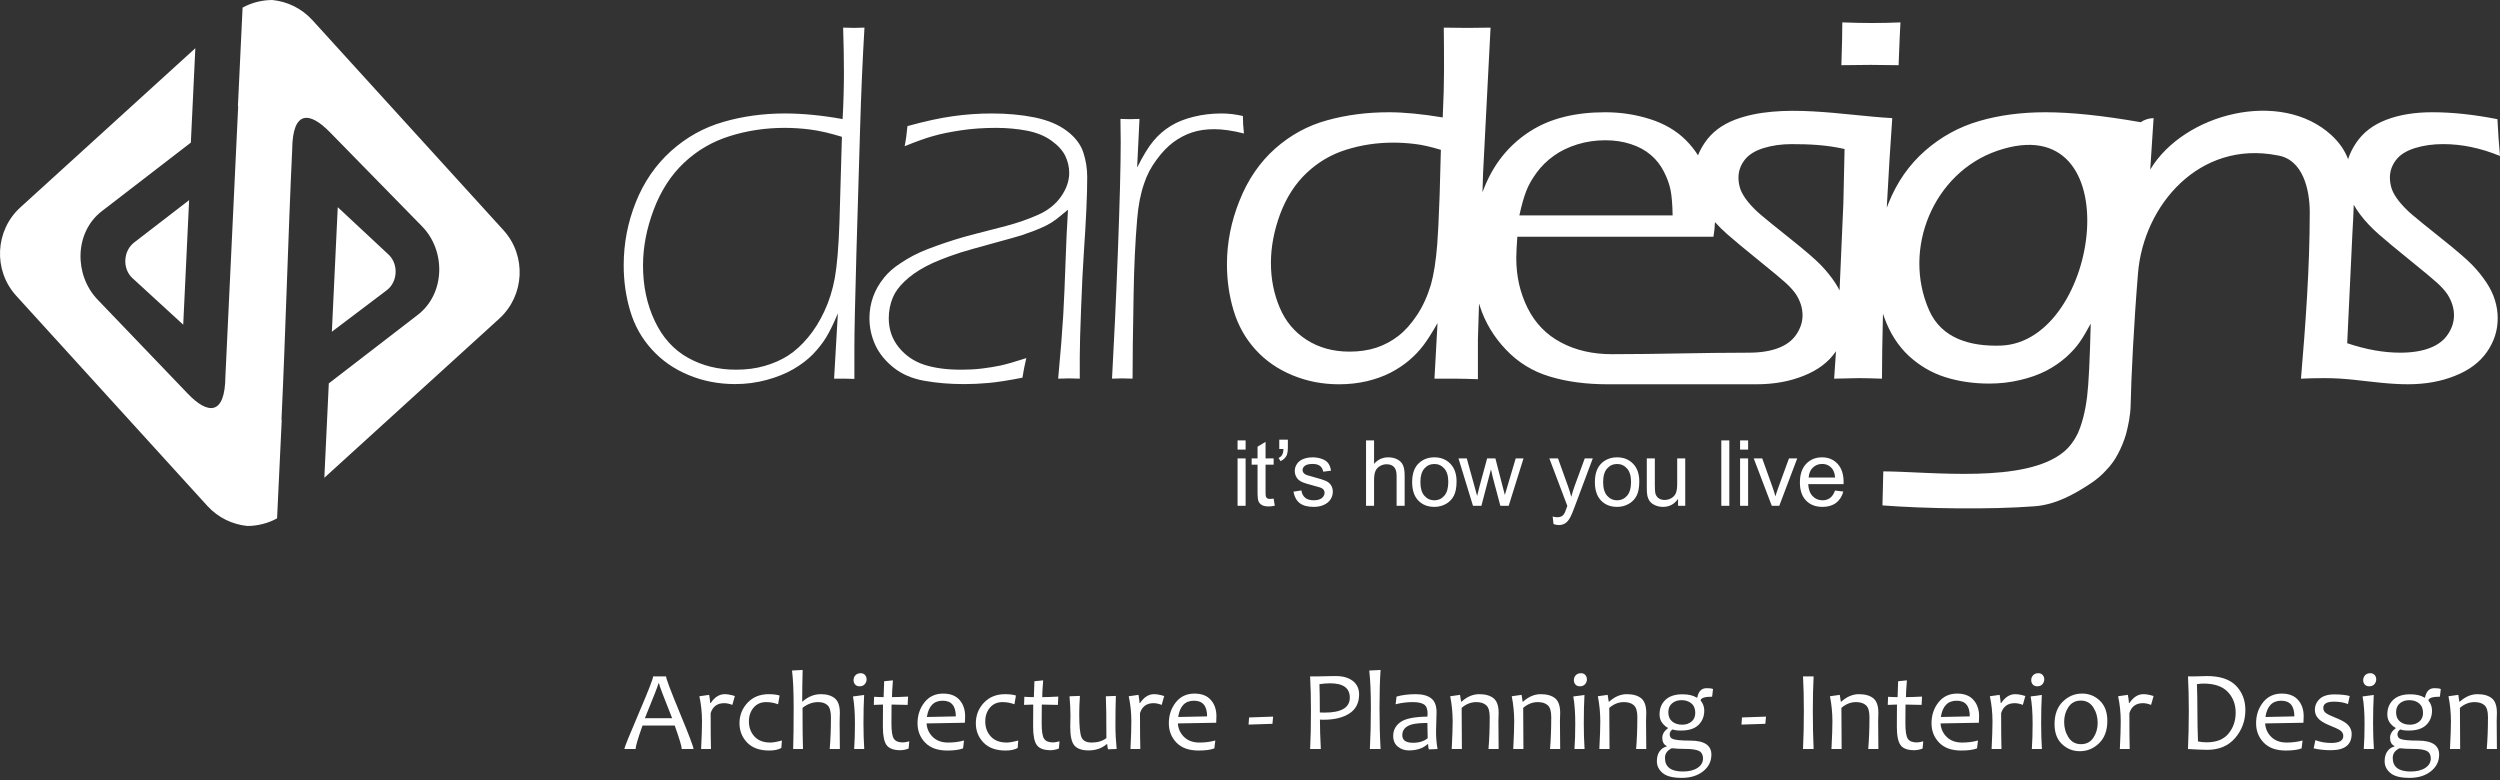<?xml version="1.0" encoding="UTF-8"?>
<!-- Generator: Adobe Illustrator 16.0.0, SVG Export Plug-In . SVG Version: 6.00 Build 0) -->
<svg xmlns="http://www.w3.org/2000/svg" xmlns:xlink="http://www.w3.org/1999/xlink" version="1.1" id="Layer_1" x="0px" y="0px" width="500px" height="156px" viewBox="0 0 500 156" xml:space="preserve"><rect x="0" y="0" width="500" height="156" fill="#333333" stroke="none"/> <path fill="#FFFFFF" d="M222.404,75.729c0.402-7.233,0.808-15.729,1.178-25.509c0.368-9.78,0.56-17.046,0.56-21.801l-0.052-4.636 c0.685,0.034,1.318,0.051,1.896,0.051c0.633,0,1.263-0.017,1.912-0.051l-0.472,9.724c1.176-2.335,2.246-4.106,3.247-5.302 c1.001-1.21,2.161-2.212,3.478-3.02c1.317-0.807,2.86-1.421,4.633-1.843c1.755-0.438,3.599-0.648,5.53-0.648 c1.405,0,2.827,0.174,4.267,0.507c0,1.16,0.069,2.337,0.211,3.496c-2.3-0.581-4.285-0.862-5.969-0.862 c-1.652,0-3.144,0.228-4.459,0.667c-1.317,0.439-2.563,1.108-3.706,1.949c-1.158,0.861-2.281,2.037-3.37,3.528 c-1.106,1.492-1.931,3.072-2.476,4.758c-0.684,1.967-1.158,4.335-1.386,7.163c-0.37,4.392-0.615,9.393-0.704,15.01 c-0.137,7.583-0.209,13.183-0.209,16.819c-0.877-0.036-1.582-0.053-2.054-0.053C223.985,75.676,223.3,75.693,222.404,75.729 M180.927,29.24c0.247-1.175,0.421-2.508,0.564-4.019c3.492-0.965,6.528-1.631,9.11-1.983c2.562-0.369,5.178-0.543,7.812-0.543 c3.056,0,5.88,0.261,8.514,0.79c2.616,0.544,4.757,1.422,6.427,2.687c1.667,1.245,2.756,2.684,3.299,4.281 c0.528,1.615,0.79,3.267,0.79,4.952c0,1.703-0.051,3.878-0.173,6.493c-0.124,2.636-0.282,5.443-0.493,8.464 c-0.211,3.02-0.385,6.792-0.56,11.304c-0.176,4.497-0.265,7.762-0.265,9.746v4.318c-0.877-0.036-1.614-0.053-2.16-0.053 c-0.578,0-1.299,0.017-2.16,0.053c0.492-5.25,0.827-9.497,1.019-12.764c0.176-3.246,0.333-6.758,0.456-10.515 c0.124-3.756,0.282-7.25,0.492-10.516c-1.053,0.894-1.881,1.545-2.439,1.983c-0.563,0.42-1.177,0.809-1.861,1.158 c-0.668,0.334-1.458,0.685-2.405,1.053c-0.948,0.353-1.808,0.667-2.6,0.931c-0.79,0.246-2.702,0.79-5.738,1.615 c-3.036,0.825-5.199,1.44-6.499,1.843c-2.946,0.967-5.229,1.88-6.845,2.739c-1.756,0.93-3.213,1.949-4.37,3.091 c-1.038,0.982-1.792,2.036-2.266,3.122c-0.545,1.318-0.825,2.705-0.825,4.181c0,2.229,0.668,4.158,2.001,5.81 c1.333,1.651,3.036,2.809,5.072,3.478c2.037,0.667,4.495,1,7.375,1c1.439,0,2.825-0.069,4.16-0.229 c1.334-0.159,2.598-0.367,3.792-0.615c1.176-0.262,2.878-0.755,5.107-1.473c-0.316,1.3-0.562,2.615-0.772,3.914 c-2.774,0.545-5.039,0.896-6.759,1.054c-1.737,0.158-3.372,0.228-4.915,0.228c-2.881,0-5.531-0.228-7.97-0.668 c-2.44-0.437-4.478-1.315-6.126-2.634c-1.633-1.298-2.863-2.808-3.654-4.511c-0.79-1.72-1.174-3.527-1.174-5.407 c0-1.438,0.244-2.843,0.718-4.194c0.476-1.354,1.212-2.652,2.213-3.882c0.825-1.036,1.914-2.001,3.282-2.878 c1.618-1.104,3.408-2.037,5.355-2.792c2.266-0.877,4.688-1.701,7.303-2.456c0.721-0.211,3.547-0.947,8.481-2.212 c2.229-0.598,4.334-1.317,6.318-2.196c2.001-0.878,3.528-2.089,4.635-3.65c1.089-1.564,1.65-3.144,1.65-4.758 c0-1.158-0.263-2.281-0.772-3.371c-0.527-1.089-1.441-2.107-2.755-3.056c-1.318-0.964-2.951-1.63-4.916-2.019 c-1.949-0.367-4.003-0.561-6.165-0.561c-2.509,0-4.861,0.158-7.056,0.491c-2.194,0.335-4.039,0.703-5.548,1.144 C185.122,27.625,183.228,28.312,180.927,29.24z M168.383,27.363c-2.441-0.753-4.548-1.23-6.339-1.458 c-1.773-0.227-3.474-0.333-5.091-0.333c-3.844,0-7.512,0.544-11.007,1.651c-3.492,1.089-6.549,2.878-9.165,5.354 c-2.598,2.458-4.616,5.583-6.038,9.357c-1.421,3.773-2.141,7.495-2.141,11.165c0,4.054,0.771,7.743,2.333,11.06 c1.563,3.335,3.794,5.795,6.653,7.392c2.861,1.597,6.057,2.387,9.603,2.387c2.091,0,4.005-0.246,5.741-0.755 c1.719-0.492,3.284-1.175,4.689-2.071c1.386-0.894,2.704-2.089,3.948-3.58c1.265-1.493,2.353-3.249,3.3-5.268 c0.948-2.035,1.652-4.249,2.09-6.655c0.439-2.387,0.755-6.092,0.93-11.059L168.383,27.363z M170.875,75.782 c-0.896-0.036-1.563-0.053-2.002-0.053c-0.474,0-1.158,0-2.055,0l0.756-13.063c-0.825,1.987-1.598,3.566-2.3,4.74 c-0.703,1.161-1.596,2.301-2.668,3.425c-1.086,1.105-2.387,2.106-3.932,3c-1.545,0.896-3.338,1.615-5.354,2.161 c-2.019,0.542-4.108,0.824-6.269,0.824c-3.316,0-6.441-0.597-9.338-1.809c-2.895-1.195-5.336-2.896-7.34-5.108 c-2.019-2.212-3.457-4.775-4.318-7.671c-0.875-2.896-1.317-5.953-1.317-9.181c0-4.354,0.808-8.551,2.424-12.607 c1.615-4.037,3.951-7.442,7.021-10.215c3.072-2.757,6.548-4.706,10.446-5.829c3.897-1.14,8.005-1.702,12.323-1.702 c3.529,0,7.393,0.368,11.571,1.123c0.174-3.249,0.263-6.372,0.263-9.356c0-2.633-0.054-5.618-0.158-8.936 c0.896,0.034,1.614,0.052,2.159,0.052c0.544,0,1.246-0.018,2.107-0.052c-0.386,6.407-0.668,13.15-0.877,20.171l-0.737,24.909 c-0.264,9.55-0.404,15.818-0.404,18.839V75.782z"></path> <path fill="#FFFFFF" d="M368.278,13.038c0.122-3.786,0.186-6.625,0.186-8.561c2.201,0.084,4.16,0.124,5.844,0.124 c2.12,0,4.054-0.04,5.783-0.124c-0.082,1.255-0.205,4.096-0.37,8.561c-2.162-0.041-4.033-0.062-5.598-0.062 C372.557,12.976,370.604,12.997,368.278,13.038"></path> <path fill-rule="evenodd" clip-rule="evenodd" fill="#FFFFFF" d="M49.478,105.195c-2.976-0.298-5.854-1.646-8.013-4.019 L3.245,59.154C-1.391,54.06-1.015,46.1,4.083,41.466L39.067,9.642l-0.896,18.874l-17.81,13.721 c-5.457,4.202-5.603,12.715-0.836,17.689l18.059,18.84c3.909,4.077,7.435,4.493,7.498-3.526c0.817-17.276,1.739-36.739,2.555-54.016 l-0.055,0.042l0.935-19.747C50.365,0.515,52.413,0.008,54.458,0v0.001c2.975,0.296,5.853,1.645,8.012,4.016l38.222,42.021 c4.633,5.095,4.257,13.055-0.838,17.688L64.868,95.552l0.893-18.877l17.81-13.718c5.458-4.203,5.653-12.767,0.838-17.688 L65.938,26.401c-3.951-4.035-7.435-4.495-7.499,3.527c-0.817,17.275-1.327,36.764-2.145,54.042l0.056-0.044l-0.934,19.745 C53.567,104.68,51.522,105.184,49.478,105.195L49.478,105.195z"></path> <path fill-rule="evenodd" clip-rule="evenodd" fill="#FFFFFF" d="M36.644,64.938l-10.153-9.309 c-2.047-1.877-1.862-5.438,0.337-7.133l10.996-8.469L36.644,64.938z"></path> <path fill-rule="evenodd" clip-rule="evenodd" fill="#FFFFFF" d="M66.372,66.345l10.988-8.308c2.215-1.677,2.369-5.238,0.338-7.132 l-10.148-9.47L66.372,66.345z"></path> <path fill="#FFFFFF" d="M399.449,30.159c-12.729,4.368-19.06,19.606-13.623,31.899c2.52,5.697,8.292,7.244,14.272,7.063 C420.221,68.503,426.323,20.937,399.449,30.159 M369.145,12.408c0.106-3.23,0.158-5.65,0.158-7.302 c1.88,0.07,3.547,0.106,4.987,0.106c1.809,0,3.458-0.036,4.934-0.106c-0.072,1.069-0.178,3.494-0.317,7.302 c-1.844-0.033-3.442-0.051-4.775-0.051C372.799,12.357,371.128,12.375,369.145,12.408z M368.914,29.803 c-3.63-0.828-7.101-0.979-10.583-0.979c-2.019,0-3.898,0.264-5.617,0.79c-1.74,0.545-3.002,1.333-3.81,2.406 c-0.808,1.053-1.211,2.23-1.211,3.494c0,0.823,0.139,1.613,0.403,2.37c0.28,0.754,0.772,1.562,1.473,2.44 c0.704,0.879,1.548,1.738,2.548,2.598c1,0.86,2.982,2.458,5.952,4.829c2.966,2.37,4.987,4.106,6.089,5.249 c1.088,1.124,2.039,2.3,2.829,3.493c0.349,0.53,0.658,1.062,0.925,1.59l0.761-17.425L368.914,29.803z M303.872,43.081h30.654 c-0.036-2.16-0.178-3.844-0.406-5.04c-0.246-1.213-0.684-2.457-1.352-3.738c-0.652-1.283-1.529-2.407-2.634-3.336 c-1.124-0.95-2.457-1.668-4.021-2.162c-1.561-0.507-3.248-0.752-5.074-0.752c-1.947,0-3.808,0.28-5.565,0.823 c-1.772,0.545-3.334,1.301-4.688,2.266c-1.35,0.965-2.51,2.09-3.441,3.37c-0.946,1.28-1.65,2.527-2.105,3.723 C304.766,39.445,304.31,41.06,303.872,43.081z M349.746,70.536c2.336,0,4.319-0.315,5.916-0.927 c1.616-0.617,2.827-1.531,3.634-2.759c0.808-1.212,1.212-2.473,1.212-3.774c0-0.721-0.105-1.44-0.333-2.16 c-0.23-0.72-0.561-1.405-1-2.089c-0.457-0.667-1.105-1.406-1.984-2.211c-0.878-0.791-2.687-2.318-5.46-4.548 c-2.757-2.229-4.846-3.967-6.269-5.214c-0.905-0.791-1.73-1.607-2.468-2.432c-0.033,0.996-0.135,1.979-0.307,2.924h-39.22 c-0.14,1.879-0.21,3.316-0.21,4.319c0,3.598,0.756,6.918,2.266,9.937c1.509,3.039,3.738,5.337,6.688,6.9 c2.934,1.563,6.338,2.336,10.167,2.336C332.147,70.836,340.201,70.536,349.746,70.536z M288.174,29.966 c-2.054-0.616-3.809-1.021-5.268-1.178c-1.458-0.176-2.861-0.262-4.25-0.262c-3.281,0-6.424,0.474-9.426,1.421 c-3,0.932-5.635,2.493-7.917,4.653c-2.284,2.16-4.04,4.898-5.286,8.216c-1.228,3.336-1.843,6.583-1.843,9.78 c0,3.177,0.581,6.161,1.756,8.917c1.157,2.756,2.967,4.917,5.426,6.478c2.44,1.563,5.3,2.335,8.548,2.335 c1.966,0,3.738-0.263,5.354-0.789c1.615-0.545,3.074-1.317,4.407-2.355c1.316-1.017,2.563-2.401,3.723-4.159 c1.158-1.737,2.087-3.777,2.776-6.055c0.576-2.037,1.016-4.759,1.28-8.184c0.139-1.684,0.3-4.914,0.473-9.726L288.174,29.966z M470.748,40.956c-0.038,1.907-0.17,3.812-0.266,5.673l-1.02,21.538l-0.016,0.479c3.757,1.261,7.285,1.89,10.591,1.89 c2.335,0,4.316-0.316,5.914-0.93c1.617-0.615,2.83-1.528,3.636-2.757c0.809-1.211,1.211-2.475,1.211-3.772 c0-0.723-0.106-1.44-0.334-2.161c-0.228-0.72-0.561-1.405-1.001-2.09c-0.456-0.665-1.104-1.405-1.981-2.213 c-0.878-0.789-2.686-2.316-5.46-4.545c-2.758-2.229-4.849-3.969-6.268-5.213c-1.423-1.248-2.653-2.546-3.651-3.864 C471.581,42.316,471.128,41.636,470.748,40.956z M295.582,75.839c-2.02-0.07-3.423-0.103-4.214-0.103c-0.861,0-2.352,0-4.476,0 l0.614-11.115c-1.086,1.913-2.035,3.404-2.826,4.443c-0.79,1.053-1.72,2.035-2.809,2.966c-1.071,0.913-2.316,1.753-3.739,2.493 c-1.421,0.737-3.02,1.299-4.757,1.719c-1.754,0.404-3.599,0.616-5.566,0.616c-3.316,0-6.423-0.599-9.321-1.81 c-2.898-1.192-5.373-2.896-7.392-5.125c-2.019-2.229-3.475-4.827-4.37-7.796c-0.896-2.967-1.336-6.055-1.336-9.286 c0-4.32,0.844-8.568,2.53-12.745c1.667-4.195,4.036-7.637,7.107-10.376c3.072-2.722,6.551-4.617,10.429-5.67 c3.864-1.072,7.988-1.596,12.343-1.596c3.002,0,6.601,0.348,10.745,1.035c0.174-3.741,0.262-6.847,0.262-9.324 c0-3.563-0.016-6.443-0.052-8.637l4.668,0.053c1.18,0,2.74-0.019,4.69-0.053l-1.494,29.053l-0.12,3.864 c0.242-0.651,0.508-1.295,0.789-1.932c1.95-4.371,4.896-7.811,8.813-10.304c3.934-2.511,8.918-3.756,14.94-3.756 c3.126,0,6.11,0.455,8.955,1.369c2.844,0.893,5.214,2.281,7.094,4.123c0.948,0.933,1.786,1.969,2.516,3.116 c0.333-0.837,0.779-1.666,1.329-2.481c1.387-2.071,3.39-3.602,6.02-4.619c9.243-3.535,21.866-0.841,31.499-0.334 c-0.388,5.355-0.719,10.955-1.037,16.802l-0.057,1.11c0.111-0.294,0.223-0.587,0.34-0.881c1.667-4.179,4.09-7.672,7.304-10.498 c3.212-2.81,6.827-4.793,10.851-5.952c4.02-1.176,8.443-1.754,13.235-1.754c5.138,0,11.489,0.663,19.05,1.99 c0.754-0.508,1.608-0.798,2.58-0.817c-0.222,3.43-0.445,6.86-0.667,10.289c6.721-11.245,26.104-16.212,36.253-6.865 c1.555,1.444,2.666,3.039,3.316,4.786c0.348-1.105,0.884-2.19,1.605-3.258c1.388-2.072,3.389-3.601,6.023-4.618 c2.612-1.002,5.685-1.509,9.232-1.509c3.933,0,8.267,0.454,13.008,1.386c0.141,2.669,0.298,5.125,0.51,7.356 c-3.845-1.581-7.64-2.371-11.376-2.371c-2.019,0-3.896,0.264-5.619,0.79c-1.738,0.545-3.002,1.335-3.81,2.405 c-0.807,1.053-1.211,2.229-1.211,3.494c0,0.824,0.143,1.614,0.404,2.371c0.28,0.754,0.773,1.561,1.474,2.44 c0.706,0.876,1.545,1.737,2.546,2.596c1,0.862,2.986,2.459,5.952,4.83c2.966,2.37,4.984,4.107,6.093,5.248 c1.088,1.125,2.035,2.3,2.826,3.494c0.79,1.195,1.368,2.389,1.721,3.583c0.369,1.174,0.544,2.387,0.544,3.615 c0,2.407-0.721,4.636-2.144,6.689c-1.422,2.055-3.529,3.652-6.356,4.775c-2.807,1.143-5.968,1.704-9.461,1.704 c-1.474,0-3.194-0.087-5.198-0.283c-4.396-0.426-7.235-0.944-11.448-0.944c-1.687,0-3.268,0.035-4.74,0.107 c0.929-10.964,1.755-22.271,1.755-33.271c0-4.587-1.37-10.602-6.479-11.392c-15.607-3.051-26.738,9.977-27.865,23.519 c-0.838,10.124-1.384,21.329-1.472,26.286c-0.037,2.271-0.491,4.249-0.929,5.97c-0.423,1.404-0.967,2.739-1.65,4.003 c-0.614,1.176-1.388,2.229-2.319,3.194c-0.894,1-1.932,1.871-3.142,2.669c-3.153,2.084-6.897,4.215-11.125,4.541 c-8.945,0.688-21.778,0.492-30.478-0.169l0.169-6.806c9.41,0.028,28.408,2.534,36.134-3.94c1.096-0.92,2.018-2.123,2.738-3.599 c0.877-1.948,1.526-4.439,1.894-7.461c0.299-2.421,0.545-7.284,0.72-14.554c-0.823,1.545-1.58,2.81-2.245,3.757 c-0.669,0.966-1.567,1.949-2.688,2.967c-1.142,1.001-2.459,1.915-3.968,2.706c-1.511,0.771-3.249,1.403-5.25,1.859 c-1.985,0.476-4.037,0.703-6.16,0.703c-3.128,0-6.042-0.423-8.78-1.283c-2.719-0.861-5.143-2.282-7.303-4.265 c-2.141-2.003-3.756-4.532-4.88-7.621c-0.098-0.271-0.191-0.542-0.28-0.816c-0.134,5.433-0.195,9.759-0.195,13.002 c-2.16-0.073-3.705-0.107-4.636-0.107c-0.86,0-2.495,0.035-4.933,0.107l0.371-5.492l-0.092,0.135 c-1.421,2.054-3.528,3.652-6.354,4.773c-2.81,1.143-5.968,1.706-9.464,1.706c-9.917,0-19.848,0-29.775,0 c-4.283,0-8.146-0.511-11.551-1.545c-3.408-1.019-6.337-2.81-8.761-5.372c-2.44-2.546-4.196-5.478-5.248-8.761 c-0.05-0.156-0.102-0.313-0.15-0.468l-0.222,7.14V75.839z"></path> <path fill="#FFFFFF" d="M361.729,95.509h5.292c-0.068-0.795-0.275-1.395-0.606-1.792c-0.512-0.618-1.175-0.928-1.988-0.928 c-0.737,0-1.359,0.247-1.861,0.74C362.061,94.022,361.783,94.684,361.729,95.509 M367.005,98.107l1.66,0.204 c-0.265,0.974-0.748,1.728-1.454,2.263c-0.711,0.534-1.615,0.802-2.717,0.802c-1.385,0-2.484-0.427-3.295-1.28 c-0.814-0.854-1.218-2.052-1.218-3.592c0-1.597,0.411-2.833,1.229-3.715c0.825-0.881,1.888-1.323,3.199-1.323 c1.268,0,2.304,0.432,3.104,1.296c0.805,0.861,1.208,2.078,1.208,3.641c0,0.098-0.004,0.24-0.011,0.429h-7.068 c0.057,1.043,0.352,1.841,0.883,2.392c0.531,0.555,1.188,0.832,1.98,0.832c0.587,0,1.092-0.155,1.507-0.466 C366.431,99.282,366.761,98.788,367.005,98.107z M354.356,101.163l-3.608-9.479h1.698l2.034,5.676 c0.219,0.613,0.421,1.248,0.605,1.911c0.146-0.501,0.343-1.1,0.598-1.805l2.11-5.782h1.651l-3.589,9.479H354.356z M348.016,101.163 v-9.479h1.608v9.479H348.016z M348.016,89.925v-1.85h1.608v1.85H348.016z M344.26,101.163V88.075h1.603v13.087H344.26z M335.61,101.163v-1.394c-0.741,1.074-1.742,1.607-3.01,1.607c-0.559,0-1.082-0.108-1.566-0.32c-0.486-0.213-0.846-0.484-1.08-0.808 c-0.237-0.326-0.403-0.72-0.496-1.193c-0.066-0.314-0.099-0.816-0.099-1.501v-5.87h1.608v5.255c0,0.84,0.032,1.403,0.096,1.698 c0.105,0.424,0.317,0.751,0.644,0.996c0.329,0.239,0.734,0.359,1.217,0.359c0.479,0,0.931-0.123,1.356-0.368 c0.422-0.25,0.719-0.585,0.895-1.008c0.176-0.428,0.264-1.046,0.264-1.854v-5.079h1.607v9.479H335.61z M320.627,96.421 c0,1.215,0.265,2.122,0.795,2.728c0.532,0.605,1.199,0.907,2.001,0.907c0.798,0,1.461-0.305,1.993-0.911 c0.527-0.607,0.792-1.533,0.792-2.776c0-1.172-0.266-2.062-0.8-2.667c-0.532-0.603-1.195-0.905-1.985-0.905 c-0.802,0-1.469,0.302-2.001,0.902C320.892,94.299,320.627,95.207,320.627,96.421z M318.977,96.421c0-1.755,0.488-3.058,1.466-3.9 c0.813-0.701,1.806-1.055,2.98-1.055c1.302,0,2.369,0.427,3.196,1.284c0.829,0.854,1.238,2.032,1.238,3.536 c0,1.222-0.18,2.183-0.546,2.88c-0.367,0.701-0.9,1.242-1.6,1.631c-0.701,0.388-1.461,0.579-2.289,0.579 c-1.327,0-2.399-0.423-3.22-1.277C319.385,99.249,318.977,98.024,318.977,96.421z M310.71,104.813l-0.181-1.509 c0.354,0.094,0.657,0.146,0.921,0.146c0.357,0,0.644-0.064,0.857-0.181c0.215-0.12,0.39-0.285,0.525-0.501 c0.105-0.159,0.266-0.559,0.494-1.194c0.027-0.09,0.078-0.22,0.139-0.394l-3.593-9.496h1.729l1.975,5.488 c0.253,0.695,0.485,1.428,0.686,2.195c0.185-0.737,0.405-1.457,0.662-2.159l2.025-5.524h1.605l-3.606,9.639 c-0.386,1.043-0.687,1.758-0.9,2.152c-0.288,0.531-0.612,0.917-0.982,1.165c-0.37,0.246-0.81,0.371-1.321,0.371 C311.435,105.011,311.092,104.943,310.71,104.813z M294.598,101.163l-2.9-9.479h1.659l1.51,5.472l0.559,2.035 c0.026-0.105,0.189-0.756,0.49-1.958l1.508-5.549h1.654l1.418,5.496l0.476,1.813l0.544-1.832l1.623-5.477h1.563l-2.964,9.479h-1.666 l-1.51-5.678l-0.369-1.618l-1.916,7.295H294.598z M284.079,96.421c0,1.215,0.267,2.122,0.795,2.728 c0.532,0.605,1.2,0.907,2.001,0.907c0.797,0,1.46-0.305,1.993-0.911c0.526-0.607,0.791-1.533,0.791-2.776 c0-1.172-0.265-2.062-0.799-2.667c-0.532-0.603-1.193-0.905-1.984-0.905c-0.801,0-1.469,0.302-2.001,0.902 C284.346,94.299,284.079,95.207,284.079,96.421z M282.428,96.421c0-1.755,0.487-3.058,1.467-3.9c0.813-0.701,1.808-1.055,2.98-1.055 c1.305,0,2.369,0.427,3.197,1.284c0.828,0.854,1.24,2.032,1.24,3.536c0,1.222-0.185,2.183-0.549,2.88 c-0.366,0.701-0.899,1.242-1.596,1.631c-0.701,0.388-1.465,0.579-2.292,0.579c-1.326,0-2.399-0.423-3.22-1.277 C282.836,99.249,282.428,98.024,282.428,96.421z M273.208,101.163V88.075h1.605v4.696c0.752-0.869,1.698-1.305,2.842-1.305 c0.7,0,1.311,0.14,1.827,0.418c0.518,0.274,0.889,0.658,1.113,1.146c0.221,0.486,0.334,1.197,0.334,2.125v6.008h-1.608v-6.008 c0-0.804-0.174-1.389-0.521-1.754c-0.348-0.365-0.841-0.551-1.479-0.551c-0.476,0-0.922,0.125-1.343,0.372 c-0.421,0.247-0.719,0.583-0.896,1.006c-0.181,0.419-0.269,1.006-0.269,1.747v5.188H273.208z M258.692,98.331l1.588-0.249 c0.088,0.636,0.338,1.125,0.748,1.466c0.402,0.338,0.974,0.508,1.709,0.508c0.736,0,1.286-0.153,1.641-0.45 c0.356-0.302,0.537-0.655,0.537-1.057c0-0.366-0.16-0.648-0.475-0.86c-0.221-0.145-0.768-0.322-1.643-0.542 c-1.176-0.299-1.994-0.555-2.45-0.773c-0.454-0.217-0.801-0.52-1.037-0.903c-0.235-0.384-0.352-0.809-0.352-1.271 c0-0.423,0.096-0.814,0.292-1.172c0.191-0.363,0.455-0.662,0.788-0.899c0.251-0.183,0.592-0.342,1.022-0.469 c0.431-0.128,0.897-0.192,1.389-0.192c0.744,0,1.396,0.109,1.96,0.323c0.563,0.213,0.978,0.503,1.245,0.868 c0.27,0.369,0.452,0.857,0.553,1.469l-1.57,0.216c-0.073-0.487-0.28-0.868-0.623-1.142c-0.341-0.272-0.824-0.411-1.451-0.411 c-0.736,0-1.264,0.121-1.578,0.364c-0.316,0.245-0.475,0.531-0.475,0.857c0,0.211,0.067,0.396,0.196,0.563 c0.132,0.175,0.337,0.315,0.616,0.43c0.161,0.058,0.634,0.194,1.421,0.41c1.135,0.304,1.928,0.549,2.374,0.744 c0.452,0.192,0.807,0.476,1.062,0.845s0.382,0.826,0.382,1.375c0,0.538-0.158,1.039-0.466,1.515 c-0.314,0.472-0.767,0.837-1.355,1.096s-1.254,0.388-1.997,0.388c-1.236,0-2.175-0.257-2.819-0.767 C259.281,100.096,258.871,99.336,258.692,98.331z M255.851,89.805V87.94h1.724v1.475c0,0.794-0.094,1.371-0.276,1.723 c-0.257,0.481-0.657,0.845-1.197,1.088l-0.394-0.636c0.322-0.129,0.56-0.334,0.719-0.618c0.158-0.282,0.246-0.67,0.267-1.167 H255.851z M254.728,99.724l0.23,1.42c-0.45,0.095-0.856,0.141-1.212,0.141c-0.586,0-1.037-0.089-1.359-0.277 c-0.32-0.179-0.545-0.424-0.677-0.729c-0.131-0.295-0.199-0.931-0.199-1.894v-5.454h-1.178v-1.248h1.178v-2.351l1.601-0.962v3.313 h1.616v1.248h-1.616v5.543c0,0.46,0.028,0.754,0.082,0.884c0.059,0.129,0.15,0.235,0.277,0.314c0.129,0.074,0.311,0.115,0.55,0.115 C254.2,99.788,254.435,99.767,254.728,99.724z M247.513,101.163v-9.479h1.609v9.479H247.513z M247.513,89.925v-1.85h1.609v1.85 H247.513z"></path> <path fill="#FFFFFF" d="M134.431,143.645c-1.75-4.368-2.621-6.688-2.621-6.962h-0.126c0,0.229-0.902,2.551-2.711,6.962H134.431z M138.703,149.805h-2.354c0-0.498-0.468-2.064-1.405-4.696h-6.441c-0.921,2.594-1.383,4.16-1.383,4.696h-2.254 c0-0.274,0.959-2.654,2.879-7.138c1.919-4.479,2.879-6.942,2.879-7.388h2.589c0,0.437,0.915,2.864,2.743,7.286 C137.79,146.982,138.703,149.398,138.703,149.805z"></path> <path fill="#FFFFFF" d="M146.97,139.206l-0.502,1.774c-0.579-0.232-1.12-0.348-1.615-0.348c-1.401,0-2.309,0.668-2.723,1.997 c0,3.425,0.023,5.816,0.064,7.175h-1.972c0.117-2.357,0.178-4.189,0.178-5.488c0-1.764-0.175-3.455-0.525-5.066l1.954-0.281 c0.141,0.818,0.21,1.367,0.21,1.641h0.091c0.802-1.185,1.739-1.775,2.811-1.775C145.504,138.835,146.182,138.958,146.97,139.206"></path> <path fill="#FFFFFF" d="M156.38,148.099l-0.114,1.493c-0.602,0.343-1.41,0.514-2.419,0.514c-1.927,0-3.401-0.533-4.422-1.596 c-1.016-1.062-1.527-2.345-1.527-3.851c0-1.592,0.537-2.96,1.608-4.106c1.07-1.145,2.486-1.717,4.25-1.717 c0.888,0,1.608,0.091,2.164,0.267l-0.301,1.751c-0.781-0.288-1.573-0.434-2.377-0.434c-1.055,0-1.896,0.37-2.521,1.105 c-0.625,0.738-0.937,1.66-0.937,2.769c0,1.204,0.373,2.208,1.116,3.013c0.742,0.804,1.798,1.203,3.157,1.203 C154.617,148.51,155.389,148.373,156.38,148.099"></path> <path fill="#FFFFFF" d="M167.973,149.805h-2.03c0.163-1.958,0.244-4.06,0.244-6.315c0-1.208-0.225-2.018-0.675-2.438 c-0.449-0.423-1.073-0.632-1.87-0.632c-1.116,0-2.159,0.386-3.135,1.149c0,4.062,0.031,6.807,0.091,8.235h-1.966 c0.07-1.965,0.1-4.737,0.1-8.327c0-3.138-0.107-5.594-0.324-7.373l2.122-0.11c-0.062,2.266-0.088,4.372-0.088,6.315h0.064 c1.116-0.982,2.339-1.474,3.671-1.474c1.192,0,2.122,0.278,2.793,0.831c0.666,0.557,1.001,1.527,1.001,2.918 c0,0.143-0.008,0.418-0.023,0.833c-0.016,0.411-0.022,0.773-0.022,1.086C167.927,145.577,167.941,147.345,167.973,149.805"></path> <path fill="#FFFFFF" d="M173.318,135.857c0,0.378-0.122,0.708-0.369,0.987c-0.244,0.278-0.59,0.419-1.037,0.419 c-0.381,0-0.673-0.123-0.887-0.362c-0.214-0.243-0.316-0.533-0.316-0.876c0-0.373,0.126-0.698,0.377-0.972 c0.255-0.274,0.602-0.411,1.051-0.411c0.362,0,0.652,0.118,0.866,0.362C173.211,135.244,173.318,135.528,173.318,135.857 M172.849,149.805h-2.018c0.103-1.489,0.156-3.188,0.156-5.1c0-2.148-0.129-3.954-0.393-5.413l2.233-0.301 c-0.087,1.555-0.133,3.459-0.133,5.714C172.694,146.491,172.747,148.19,172.849,149.805z"></path> <path fill="#FFFFFF" d="M181.855,148.266l-0.133,1.451c-0.587,0.214-1.142,0.325-1.66,0.325c-1.34,0-2.254-0.343-2.747-1.025 c-0.491-0.678-0.738-1.897-0.738-3.653c0-1.139,0.007-2.624,0.022-4.453c-0.415,0-1.028,0.023-1.839,0.069l0.064-1.619 c0.708,0.047,1.341,0.065,1.901,0.065c0-0.446,0.035-1.504,0.11-3.18l1.752-0.175c-0.126,1.562-0.19,2.682-0.19,3.355 c0.728,0,1.802-0.034,3.215-0.109l-0.08,1.664c-1.337-0.046-2.415-0.069-3.223-0.069c-0.016,1.125-0.022,2.389-0.022,3.794 c0,1.532,0.16,2.548,0.483,3.04c0.324,0.495,0.926,0.741,1.801,0.741C180.861,148.486,181.292,148.414,181.855,148.266"></path> <path fill="#FFFFFF" d="M191.163,143.276c0-2.091-0.875-3.134-2.625-3.134c-1.782,0-2.837,1.085-3.157,3.256L191.163,143.276z M193.026,143.254c0,0.313-0.015,0.747-0.046,1.295l-7.663,0.134c0.072,1.084,0.495,1.996,1.26,2.731 c0.766,0.731,1.779,1.096,3.047,1.096c1.128,0,2.191-0.137,3.177-0.411l-0.187,1.573c-0.731,0.29-1.782,0.434-3.157,0.434 c-1.935,0-3.408-0.528-4.426-1.584c-1.017-1.055-1.524-2.343-1.524-3.862c0-1.62,0.465-3.017,1.391-4.19 c0.925-1.168,2.17-1.754,3.732-1.754c1.436,0,2.526,0.422,3.276,1.271C192.652,140.834,193.026,141.925,193.026,143.254z"></path> <path fill="#FFFFFF" d="M203.65,148.099l-0.114,1.493c-0.602,0.343-1.409,0.514-2.419,0.514c-1.927,0-3.4-0.533-4.422-1.596 c-1.017-1.062-1.527-2.345-1.527-3.851c0-1.592,0.537-2.96,1.607-4.106c1.07-1.145,2.486-1.717,4.25-1.717 c0.888,0,1.608,0.091,2.164,0.267l-0.301,1.751c-0.781-0.288-1.574-0.434-2.377-0.434c-1.054,0-1.896,0.37-2.521,1.105 c-0.625,0.738-0.937,1.66-0.937,2.769c0,1.204,0.373,2.208,1.117,3.013c0.742,0.804,1.798,1.203,3.157,1.203 C201.887,148.51,202.66,148.373,203.65,148.099"></path> <path fill="#FFFFFF" d="M211.905,148.266l-0.133,1.451c-0.587,0.214-1.143,0.325-1.661,0.325c-1.341,0-2.255-0.343-2.747-1.025 c-0.491-0.678-0.739-1.897-0.739-3.653c0-1.139,0.007-2.624,0.023-4.453c-0.416,0-1.029,0.023-1.84,0.069l0.064-1.619 c0.709,0.047,1.34,0.065,1.901,0.065c0-0.446,0.034-1.504,0.11-3.18l1.752-0.175c-0.126,1.562-0.19,2.682-0.19,3.355 c0.728,0,1.801-0.034,3.214-0.109l-0.08,1.664c-1.336-0.046-2.415-0.069-3.222-0.069c-0.016,1.125-0.022,2.389-0.022,3.794 c0,1.532,0.16,2.548,0.483,3.04c0.324,0.495,0.926,0.741,1.802,0.741C210.911,148.486,211.342,148.414,211.905,148.266"></path> <path fill="#FFFFFF" d="M223.331,149.793l-1.73,0.069c-0.102-0.42-0.155-0.762-0.155-1.028h-0.111 c-0.99,0.835-2.189,1.249-3.603,1.249c-1.289,0-2.225-0.309-2.807-0.928c-0.583-0.622-0.876-1.876-0.876-3.756 c0-0.271,0.007-0.667,0.022-1.196c0.015-0.527,0.022-0.888,0.022-1.083c0-1.093-0.063-2.38-0.189-3.862l2.076-0.076 c-0.092,1.437-0.133,2.663-0.133,3.684c0,2.343,0.148,3.87,0.448,4.578c0.302,0.713,0.983,1.066,2.038,1.066 c1.189,0,2.172-0.297,2.945-0.891c0-4.135-0.035-6.923-0.11-8.361l2.006-0.076c-0.057,1.398-0.088,3.333-0.088,5.801 C223.085,146.568,223.167,148.171,223.331,149.793"></path> <path fill="#FFFFFF" d="M232.839,139.206l-0.502,1.774c-0.579-0.232-1.12-0.348-1.615-0.348c-1.401,0-2.308,0.668-2.723,1.997 c0,3.425,0.023,5.816,0.064,7.175h-1.972c0.118-2.357,0.178-4.189,0.178-5.488c0-1.764-0.174-3.455-0.525-5.066l1.954-0.281 c0.141,0.818,0.21,1.367,0.21,1.641h0.091c0.803-1.185,1.74-1.775,2.811-1.775C231.372,138.835,232.05,138.958,232.839,139.206"></path> <path fill="#FFFFFF" d="M241.422,143.276c0-2.091-0.875-3.134-2.624-3.134c-1.782,0-2.837,1.085-3.158,3.256L241.422,143.276z M243.285,143.254c0,0.313-0.015,0.747-0.045,1.295l-7.663,0.134c0.072,1.084,0.495,1.996,1.26,2.731 c0.766,0.731,1.778,1.096,3.046,1.096c1.128,0,2.191-0.137,3.177-0.411l-0.187,1.573c-0.73,0.29-1.782,0.434-3.157,0.434 c-1.935,0-3.409-0.528-4.426-1.584c-1.017-1.055-1.523-2.343-1.523-3.862c0-1.62,0.464-3.017,1.391-4.19 c0.925-1.168,2.171-1.754,3.732-1.754c1.435,0,2.525,0.422,3.276,1.271C242.911,140.834,243.285,141.925,243.285,143.254z"></path> <polygon fill="#FFFFFF" points="254.622,143.323 254.489,144.762 249.713,144.918 249.815,143.49 "></polygon> <path fill="#FFFFFF" d="M269.959,139.529c0-1.912-1.308-2.868-3.92-2.868c-0.636,0-1.356,0.053-2.152,0.168 c0.054,1.211,0.08,3.1,0.08,5.667c0.259,0.016,0.58,0.023,0.96,0.023C268.279,142.519,269.959,141.521,269.959,139.529 M271.821,138.882c0,1.694-0.644,2.963-1.931,3.804c-1.287,0.843-3.017,1.262-5.188,1.262c-0.274,0-0.514-0.009-0.716-0.023 c0,1.622,0.062,3.581,0.18,5.88h-2.142c0.11-2.114,0.168-4.658,0.168-7.633c0-2.559-0.058-4.855-0.168-6.893h1.597 c0.172,0,0.659-0.013,1.467-0.035c0.806-0.023,1.494-0.034,2.06-0.034c1.429,0,2.564,0.323,3.41,0.975 C271.398,136.835,271.821,137.734,271.821,138.882z"></path> <path fill="#FFFFFF" d="M276.117,149.805h-2.142c0.133-2.457,0.199-5.229,0.199-8.327c0-3.004-0.107-5.461-0.324-7.373l2.267-0.11 c-0.142,2.022-0.215,4.518-0.215,7.483C275.902,144.537,275.976,147.314,276.117,149.805"></path> <path fill="#FFFFFF" d="M285.534,147.641c-0.034-1.13-0.054-2.148-0.054-3.046c-1.397,0-2.463,0.103-3.191,0.312 c-1.218,0.373-1.832,1.082-1.832,2.129c0,1.013,0.716,1.52,2.144,1.52C283.827,148.556,284.806,148.25,285.534,147.641 M287.51,149.805l-1.752,0.069c-0.086-0.366-0.133-0.713-0.133-1.04h-0.11c-0.918,0.835-2.164,1.249-3.74,1.249 c-0.857,0-1.592-0.252-2.209-0.754c-0.617-0.5-0.925-1.215-0.925-2.145c0-1.146,0.483-2.067,1.452-2.765 c0.967-0.694,2.761-1.059,5.388-1.096c0.023-0.18,0.035-0.386,0.035-0.614c0-0.918-0.244-1.527-0.732-1.831 c-0.487-0.306-1.226-0.458-2.217-0.458c-1.168,0-2.316,0.146-3.446,0.434l0.19-1.537c1.116-0.321,2.396-0.481,3.847-0.481 c1.326,0,2.35,0.274,3.07,0.819c0.719,0.549,1.082,1.481,1.082,2.796c0,0.35-0.015,0.986-0.05,1.904 c-0.034,0.918-0.05,1.531-0.05,1.835C287.208,147.543,287.309,148.75,287.51,149.805z"></path> <path fill="#FFFFFF" d="M299.727,149.805h-2.029c0.162-1.958,0.243-4.09,0.243-6.406c0-1.142-0.233-1.927-0.697-2.346 c-0.464-0.423-1.128-0.632-1.993-0.632c-1.055,0-2.03,0.386-2.921,1.149c0,2.538,0.015,5.284,0.046,8.235h-2.033 c0.128-2.529,0.189-4.361,0.189-5.488c0-1.741-0.164-3.432-0.492-5.066l1.967-0.281l0.209,1.364h0.092 c1.1-0.999,2.28-1.498,3.538-1.498c1.234,0,2.19,0.274,2.868,0.819c0.674,0.549,1.012,1.52,1.012,2.921 c0,0.143-0.006,0.419-0.022,0.835c-0.015,0.418-0.022,0.697-0.022,0.837C299.682,145.49,299.696,147.345,299.727,149.805"></path> <path fill="#FFFFFF" d="M312.036,149.805h-2.03c0.163-1.958,0.243-4.09,0.243-6.406c0-1.142-0.232-1.927-0.697-2.346 c-0.464-0.423-1.128-0.632-1.992-0.632c-1.055,0-2.03,0.386-2.922,1.149c0,2.538,0.016,5.284,0.047,8.235h-2.034 c0.129-2.529,0.19-4.361,0.19-5.488c0-1.741-0.165-3.432-0.492-5.066l1.966-0.281l0.209,1.364h0.091 c1.101-0.999,2.282-1.498,3.538-1.498c1.234,0,2.19,0.274,2.868,0.819c0.675,0.549,1.014,1.52,1.014,2.921 c0,0.143-0.008,0.419-0.022,0.835c-0.016,0.418-0.023,0.697-0.023,0.837C311.99,145.49,312.005,147.345,312.036,149.805"></path> <path fill="#FFFFFF" d="M317.382,135.857c0,0.378-0.122,0.708-0.37,0.987c-0.244,0.278-0.59,0.419-1.037,0.419 c-0.381,0-0.673-0.123-0.887-0.362c-0.214-0.243-0.315-0.533-0.315-0.876c0-0.373,0.125-0.698,0.376-0.972 c0.255-0.274,0.602-0.411,1.05-0.411c0.362,0,0.652,0.118,0.866,0.362C317.275,135.244,317.382,135.528,317.382,135.857 M316.913,149.805h-2.018c0.103-1.489,0.156-3.188,0.156-5.1c0-2.148-0.129-3.954-0.393-5.413l2.233-0.301 c-0.088,1.555-0.133,3.459-0.133,5.714C316.757,146.491,316.811,148.19,316.913,149.805z"></path> <path fill="#FFFFFF" d="M329.255,149.805h-2.03c0.164-1.958,0.244-4.09,0.244-6.406c0-1.142-0.233-1.927-0.698-2.346 c-0.464-0.423-1.128-0.632-1.993-0.632c-1.054,0-2.029,0.386-2.921,1.149c0,2.538,0.016,5.284,0.046,8.235h-2.034 c0.13-2.529,0.19-4.361,0.19-5.488c0-1.741-0.164-3.432-0.492-5.066l1.966-0.281l0.209,1.364h0.091 c1.101-0.999,2.282-1.498,3.539-1.498c1.233,0,2.189,0.274,2.867,0.819c0.674,0.549,1.013,1.52,1.013,2.921 c0,0.143-0.007,0.419-0.022,0.835c-0.016,0.418-0.022,0.697-0.022,0.837C329.211,145.49,329.225,147.345,329.255,149.805"></path> <path fill="#FFFFFF" d="M339.053,142.564c0-0.819-0.259-1.446-0.776-1.882c-0.514-0.435-1.174-0.65-1.969-0.65 c-0.75,0-1.379,0.208-1.885,0.628c-0.507,0.419-0.757,1.017-0.757,1.79c0,0.812,0.258,1.428,0.776,1.854 c0.514,0.423,1.18,0.636,1.993,0.636c0.743,0,1.363-0.209,1.865-0.621C338.803,143.91,339.053,143.323,339.053,142.564 M340.604,151.69c0-0.697-0.255-1.192-0.763-1.478c-0.509-0.286-1.47-0.431-2.875-0.431c-0.953,0-1.822-0.046-2.609-0.134 c-0.911,0.438-1.365,1.082-1.365,1.931c0,1.813,1.193,2.724,3.573,2.724c1.242,0,2.224-0.243,2.952-0.729 C340.242,153.092,340.604,152.463,340.604,151.69z M342.604,137.799l-0.179,1.54c-1.387,0-2.147,0.224-2.29,0.669v0.11 c0.477,0.58,0.717,1.243,0.717,1.99c0,1.158-0.38,2.117-1.146,2.871c-0.763,0.754-1.939,1.132-3.532,1.132 c-0.704,0-1.269-0.073-1.683-0.222c-0.365,0.259-0.549,0.582-0.549,0.972c0,0.476,0.218,0.792,0.648,0.947 c0.551,0.205,1.7,0.313,3.447,0.313c2.83,0,4.242,0.937,4.242,2.811c0,1.337-0.551,2.446-1.653,3.326 c-1.1,0.875-2.526,1.317-4.273,1.317c-1.793,0-3.07-0.326-3.832-0.979c-0.766-0.651-1.147-1.432-1.147-2.346 c0-0.834,0.19-1.504,0.564-2.011c0.377-0.507,0.846-0.819,1.402-0.937v-0.099c-0.587-0.282-0.88-0.828-0.88-1.63 c0-0.728,0.37-1.367,1.116-1.919v-0.088c-0.396-0.194-0.773-0.521-1.127-0.981c-0.359-0.462-0.538-1.037-0.538-1.719 c0-1.186,0.393-2.148,1.173-2.891c0.782-0.743,1.912-1.116,3.391-1.116c1.214,0,2.167,0.221,2.857,0.66h0.121 c0.24-1.257,0.864-1.886,1.877-1.886C341.88,137.632,342.307,137.686,342.604,137.799z"></path> <polygon fill="#FFFFFF" points="353.202,143.323 353.069,144.762 348.292,144.918 348.396,143.49 "></polygon> <path fill="#FFFFFF" d="M362.722,149.805h-2.118c0.111-2.41,0.168-4.955,0.168-7.633c0-2.631-0.057-4.933-0.168-6.893h2.118 c-0.103,2.029-0.156,4.326-0.156,6.893C362.565,144.865,362.619,147.408,362.722,149.805"></path> <path fill="#FFFFFF" d="M375.678,149.805h-2.029c0.163-1.958,0.243-4.09,0.243-6.406c0-1.142-0.232-1.927-0.697-2.346 c-0.465-0.423-1.128-0.632-1.993-0.632c-1.055,0-2.03,0.386-2.921,1.149c0,2.538,0.015,5.284,0.046,8.235h-2.034 c0.129-2.529,0.19-4.361,0.19-5.488c0-1.741-0.164-3.432-0.492-5.066l1.966-0.281l0.209,1.364h0.091 c1.101-0.999,2.281-1.498,3.539-1.498c1.233,0,2.189,0.274,2.868,0.819c0.673,0.549,1.012,1.52,1.012,2.921 c0,0.143-0.006,0.419-0.022,0.835c-0.016,0.418-0.022,0.697-0.022,0.837C375.633,145.49,375.647,147.345,375.678,149.805"></path> <path fill="#FFFFFF" d="M384.649,148.266l-0.133,1.451c-0.586,0.214-1.143,0.325-1.661,0.325c-1.34,0-2.255-0.343-2.747-1.025 c-0.492-0.678-0.738-1.897-0.738-3.653c0-1.139,0.007-2.624,0.022-4.453c-0.416,0-1.028,0.023-1.839,0.069l0.063-1.619 c0.708,0.047,1.341,0.065,1.901,0.065c0-0.446,0.034-1.504,0.111-3.18l1.751-0.175c-0.126,1.562-0.19,2.682-0.19,3.355 c0.728,0,1.801-0.034,3.214-0.109l-0.08,1.664c-1.337-0.046-2.416-0.069-3.223-0.069c-0.016,1.125-0.022,2.389-0.022,3.794 c0,1.532,0.161,2.548,0.483,3.04c0.324,0.495,0.926,0.741,1.802,0.741C383.655,148.486,384.086,148.414,384.649,148.266"></path> <path fill="#FFFFFF" d="M393.957,143.276c0-2.091-0.875-3.134-2.624-3.134c-1.782,0-2.837,1.085-3.158,3.256L393.957,143.276z M395.82,143.254c0,0.313-0.016,0.747-0.046,1.295l-7.663,0.134c0.072,1.084,0.495,1.996,1.26,2.731 c0.766,0.731,1.778,1.096,3.048,1.096c1.128,0,2.19-0.137,3.176-0.411l-0.187,1.573c-0.73,0.29-1.781,0.434-3.157,0.434 c-1.935,0-3.409-0.528-4.426-1.584c-1.016-1.055-1.523-2.343-1.523-3.862c0-1.62,0.464-3.017,1.391-4.19 c0.925-1.168,2.171-1.754,3.732-1.754c1.435,0,2.526,0.422,3.276,1.271C395.446,140.834,395.82,141.925,395.82,143.254z"></path> <path fill="#FFFFFF" d="M405.069,139.206l-0.502,1.774c-0.579-0.232-1.12-0.348-1.615-0.348c-1.401,0-2.309,0.668-2.724,1.997 c0,3.425,0.023,5.816,0.065,7.175h-1.973c0.117-2.357,0.179-4.189,0.179-5.488c0-1.764-0.175-3.455-0.526-5.066l1.954-0.281 c0.141,0.818,0.21,1.367,0.21,1.641h0.091c0.803-1.185,1.74-1.775,2.811-1.775C403.603,138.835,404.281,138.958,405.069,139.206"></path> <path fill="#FFFFFF" d="M408.854,135.857c0,0.378-0.122,0.708-0.37,0.987c-0.244,0.278-0.589,0.419-1.037,0.419 c-0.381,0-0.674-0.123-0.887-0.362c-0.213-0.243-0.315-0.533-0.315-0.876c0-0.373,0.125-0.698,0.376-0.972 c0.255-0.274,0.603-0.411,1.051-0.411c0.362,0,0.652,0.118,0.866,0.362C408.747,135.244,408.854,135.528,408.854,135.857 M408.384,149.805h-2.018c0.103-1.489,0.156-3.188,0.156-5.1c0-2.148-0.128-3.954-0.393-5.413l2.233-0.301 c-0.088,1.555-0.133,3.459-0.133,5.714C408.229,146.491,408.283,148.19,408.384,149.805z"></path> <path fill="#FFFFFF" d="M419.536,144.571c0-1.161-0.294-2.193-0.877-3.097c-0.586-0.903-1.416-1.356-2.493-1.356 c-1.07,0-1.898,0.428-2.472,1.285c-0.576,0.857-0.865,1.847-0.865,2.979c0,1.168,0.293,2.2,0.875,3.104 c0.582,0.899,1.417,1.348,2.506,1.348c1.071,0,1.893-0.43,2.464-1.288C419.246,146.685,419.536,145.695,419.536,144.571 M421.466,144.179c0,1.905-0.548,3.394-1.641,4.46c-1.093,1.067-2.38,1.6-3.861,1.6c-1.383,0-2.572-0.473-3.566-1.417 s-1.489-2.273-1.489-3.995c0-1.92,0.548-3.416,1.646-4.494c1.097-1.083,2.389-1.619,3.865-1.619c1.387,0,2.572,0.476,3.562,1.432 C420.971,141.102,421.466,142.446,421.466,144.179z"></path> <path fill="#FFFFFF" d="M430.717,139.206l-0.503,1.774c-0.579-0.232-1.119-0.348-1.614-0.348c-1.401,0-2.31,0.668-2.724,1.997 c0,3.425,0.022,5.816,0.064,7.175h-1.972c0.117-2.357,0.178-4.189,0.178-5.488c0-1.764-0.175-3.455-0.525-5.066l1.953-0.281 c0.142,0.818,0.211,1.367,0.211,1.641h0.091c0.803-1.185,1.74-1.775,2.811-1.775C429.25,138.835,429.929,138.958,430.717,139.206"></path> <path fill="#FFFFFF" d="M447.134,142.519c0-1.654-0.528-3.032-1.58-4.141c-1.051-1.109-2.677-1.665-4.882-1.665 c-0.313,0-0.739,0.038-1.284,0.115c0.061,1.732,0.091,3.516,0.091,5.343c0,2.007,0.042,4.049,0.122,6.117 c0.594,0.118,1.169,0.175,1.718,0.175c1.965,0,3.425-0.579,4.381-1.744C446.655,145.554,447.134,144.156,447.134,142.519 M449.074,142.017c0,2.114-0.675,3.965-2.022,5.557c-1.353,1.592-3.216,2.389-5.589,2.389c-0.772,0-2.063-0.054-3.869-0.157 c0.11-2.305,0.167-4.848,0.167-7.633c0-2.617-0.057-4.917-0.167-6.893h1.227c0.296,0,0.75-0.013,1.359-0.035 c0.614-0.023,1.013-0.034,1.208-0.034c2.624,0,4.563,0.644,5.813,1.934C448.449,138.436,449.074,140.058,449.074,142.017z"></path> <path fill="#FFFFFF" d="M458.872,143.276c0-2.091-0.875-3.134-2.624-3.134c-1.782,0-2.837,1.085-3.158,3.256L458.872,143.276z M460.735,143.254c0,0.313-0.015,0.747-0.047,1.295l-7.662,0.134c0.072,1.084,0.495,1.996,1.26,2.731 c0.766,0.731,1.779,1.096,3.047,1.096c1.129,0,2.191-0.137,3.177-0.411l-0.187,1.573c-0.73,0.29-1.782,0.434-3.157,0.434 c-1.935,0-3.409-0.528-4.427-1.584c-1.017-1.055-1.522-2.343-1.522-3.862c0-1.62,0.464-3.017,1.39-4.19 c0.926-1.168,2.172-1.754,3.733-1.754c1.435,0,2.523,0.422,3.276,1.271C460.361,140.834,460.735,141.925,460.735,143.254z"></path> <path fill="#FFFFFF" d="M470.331,146.781c0,2.172-1.387,3.261-4.163,3.261c-1.227,0-2.373-0.126-3.436-0.37l0.347-1.642 c0.969,0.374,2.016,0.561,3.148,0.561c1.62,0,2.432-0.461,2.432-1.388c0-0.445-0.183-0.8-0.539-1.063 c-0.363-0.266-0.963-0.559-1.795-0.887c-1.057-0.418-1.821-0.819-2.297-1.208c-0.701-0.57-1.052-1.264-1.052-2.076 c0-0.845,0.318-1.573,0.96-2.179c0.64-0.609,1.615-0.909,2.926-0.909c1.279,0,2.305,0.106,3.08,0.324l-0.346,1.606 c-0.806-0.32-1.733-0.479-2.792-0.479c-1.43,0-2.142,0.41-2.142,1.236c0,0.417,0.16,0.754,0.48,1.01 c0.321,0.255,0.945,0.567,1.874,0.933c1.007,0.393,1.748,0.782,2.232,1.158C469.971,145.261,470.331,145.963,470.331,146.781"></path> <path fill="#FFFFFF" d="M475.243,135.857c0,0.378-0.121,0.708-0.37,0.987c-0.244,0.278-0.588,0.419-1.036,0.419 c-0.38,0-0.674-0.123-0.886-0.362c-0.215-0.243-0.316-0.533-0.316-0.876c0-0.373,0.127-0.698,0.376-0.972 c0.257-0.274,0.603-0.411,1.052-0.411c0.363,0,0.651,0.118,0.866,0.362C475.137,135.244,475.243,135.528,475.243,135.857 M474.775,149.805h-2.02c0.104-1.489,0.157-3.188,0.157-5.1c0-2.148-0.13-3.954-0.394-5.413l2.232-0.301 c-0.087,1.555-0.134,3.459-0.134,5.714C474.618,146.491,474.672,148.19,474.775,149.805z"></path> <path fill="#FFFFFF" d="M484.607,142.564c0-0.819-0.259-1.446-0.777-1.882c-0.514-0.435-1.173-0.65-1.97-0.65 c-0.749,0-1.378,0.208-1.884,0.628c-0.508,0.419-0.759,1.017-0.759,1.79c0,0.812,0.26,1.428,0.777,1.854 c0.515,0.423,1.18,0.636,1.993,0.636c0.741,0,1.361-0.209,1.865-0.621C484.357,143.91,484.607,143.323,484.607,142.564 M486.158,151.69c0-0.697-0.255-1.192-0.763-1.478c-0.51-0.286-1.47-0.431-2.874-0.431c-0.954,0-1.822-0.046-2.608-0.134 c-0.912,0.438-1.366,1.082-1.366,1.931c0,1.813,1.191,2.724,3.573,2.724c1.243,0,2.225-0.243,2.953-0.729 C485.795,153.092,486.158,152.463,486.158,151.69z M488.157,137.799l-0.178,1.54c-1.388,0-2.15,0.224-2.29,0.669v0.11 c0.476,0.58,0.716,1.243,0.716,1.99c0,1.158-0.381,2.117-1.146,2.871c-0.763,0.754-1.939,1.132-3.533,1.132 c-0.703,0-1.268-0.073-1.682-0.222c-0.366,0.259-0.549,0.582-0.549,0.972c0,0.476,0.217,0.792,0.648,0.947 c0.552,0.205,1.697,0.313,3.445,0.313c2.83,0,4.243,0.937,4.243,2.811c0,1.337-0.553,2.446-1.653,3.326 c-1.101,0.875-2.525,1.317-4.272,1.317c-1.793,0-3.069-0.326-3.832-0.979c-0.765-0.651-1.147-1.432-1.147-2.346 c0-0.834,0.191-1.504,0.565-2.011c0.376-0.507,0.846-0.819,1.402-0.937v-0.099c-0.589-0.282-0.882-0.828-0.882-1.63 c0-0.728,0.369-1.367,1.117-1.919v-0.088c-0.397-0.194-0.773-0.521-1.128-0.981c-0.357-0.462-0.537-1.037-0.537-1.719 c0-1.186,0.393-2.148,1.172-2.891c0.782-0.743,1.912-1.116,3.391-1.116c1.216,0,2.167,0.221,2.857,0.66h0.121 c0.24-1.257,0.865-1.886,1.878-1.886C487.434,137.632,487.86,137.686,488.157,137.799z"></path> <path fill="#FFFFFF" d="M499.381,149.805h-2.028c0.161-1.958,0.242-4.09,0.242-6.406c0-1.142-0.231-1.927-0.697-2.346 c-0.465-0.423-1.128-0.632-1.992-0.632c-1.054,0-2.029,0.386-2.922,1.149c0,2.538,0.016,5.284,0.047,8.235h-2.035 c0.13-2.529,0.191-4.361,0.191-5.488c0-1.741-0.164-3.432-0.493-5.066l1.968-0.281l0.208,1.364h0.091 c1.103-0.999,2.282-1.498,3.54-1.498c1.234,0,2.19,0.274,2.868,0.819c0.673,0.549,1.013,1.52,1.013,2.921 c0,0.143-0.008,0.419-0.023,0.835c-0.015,0.418-0.021,0.697-0.021,0.837C499.337,145.49,499.35,147.345,499.381,149.805"></path> </svg>
